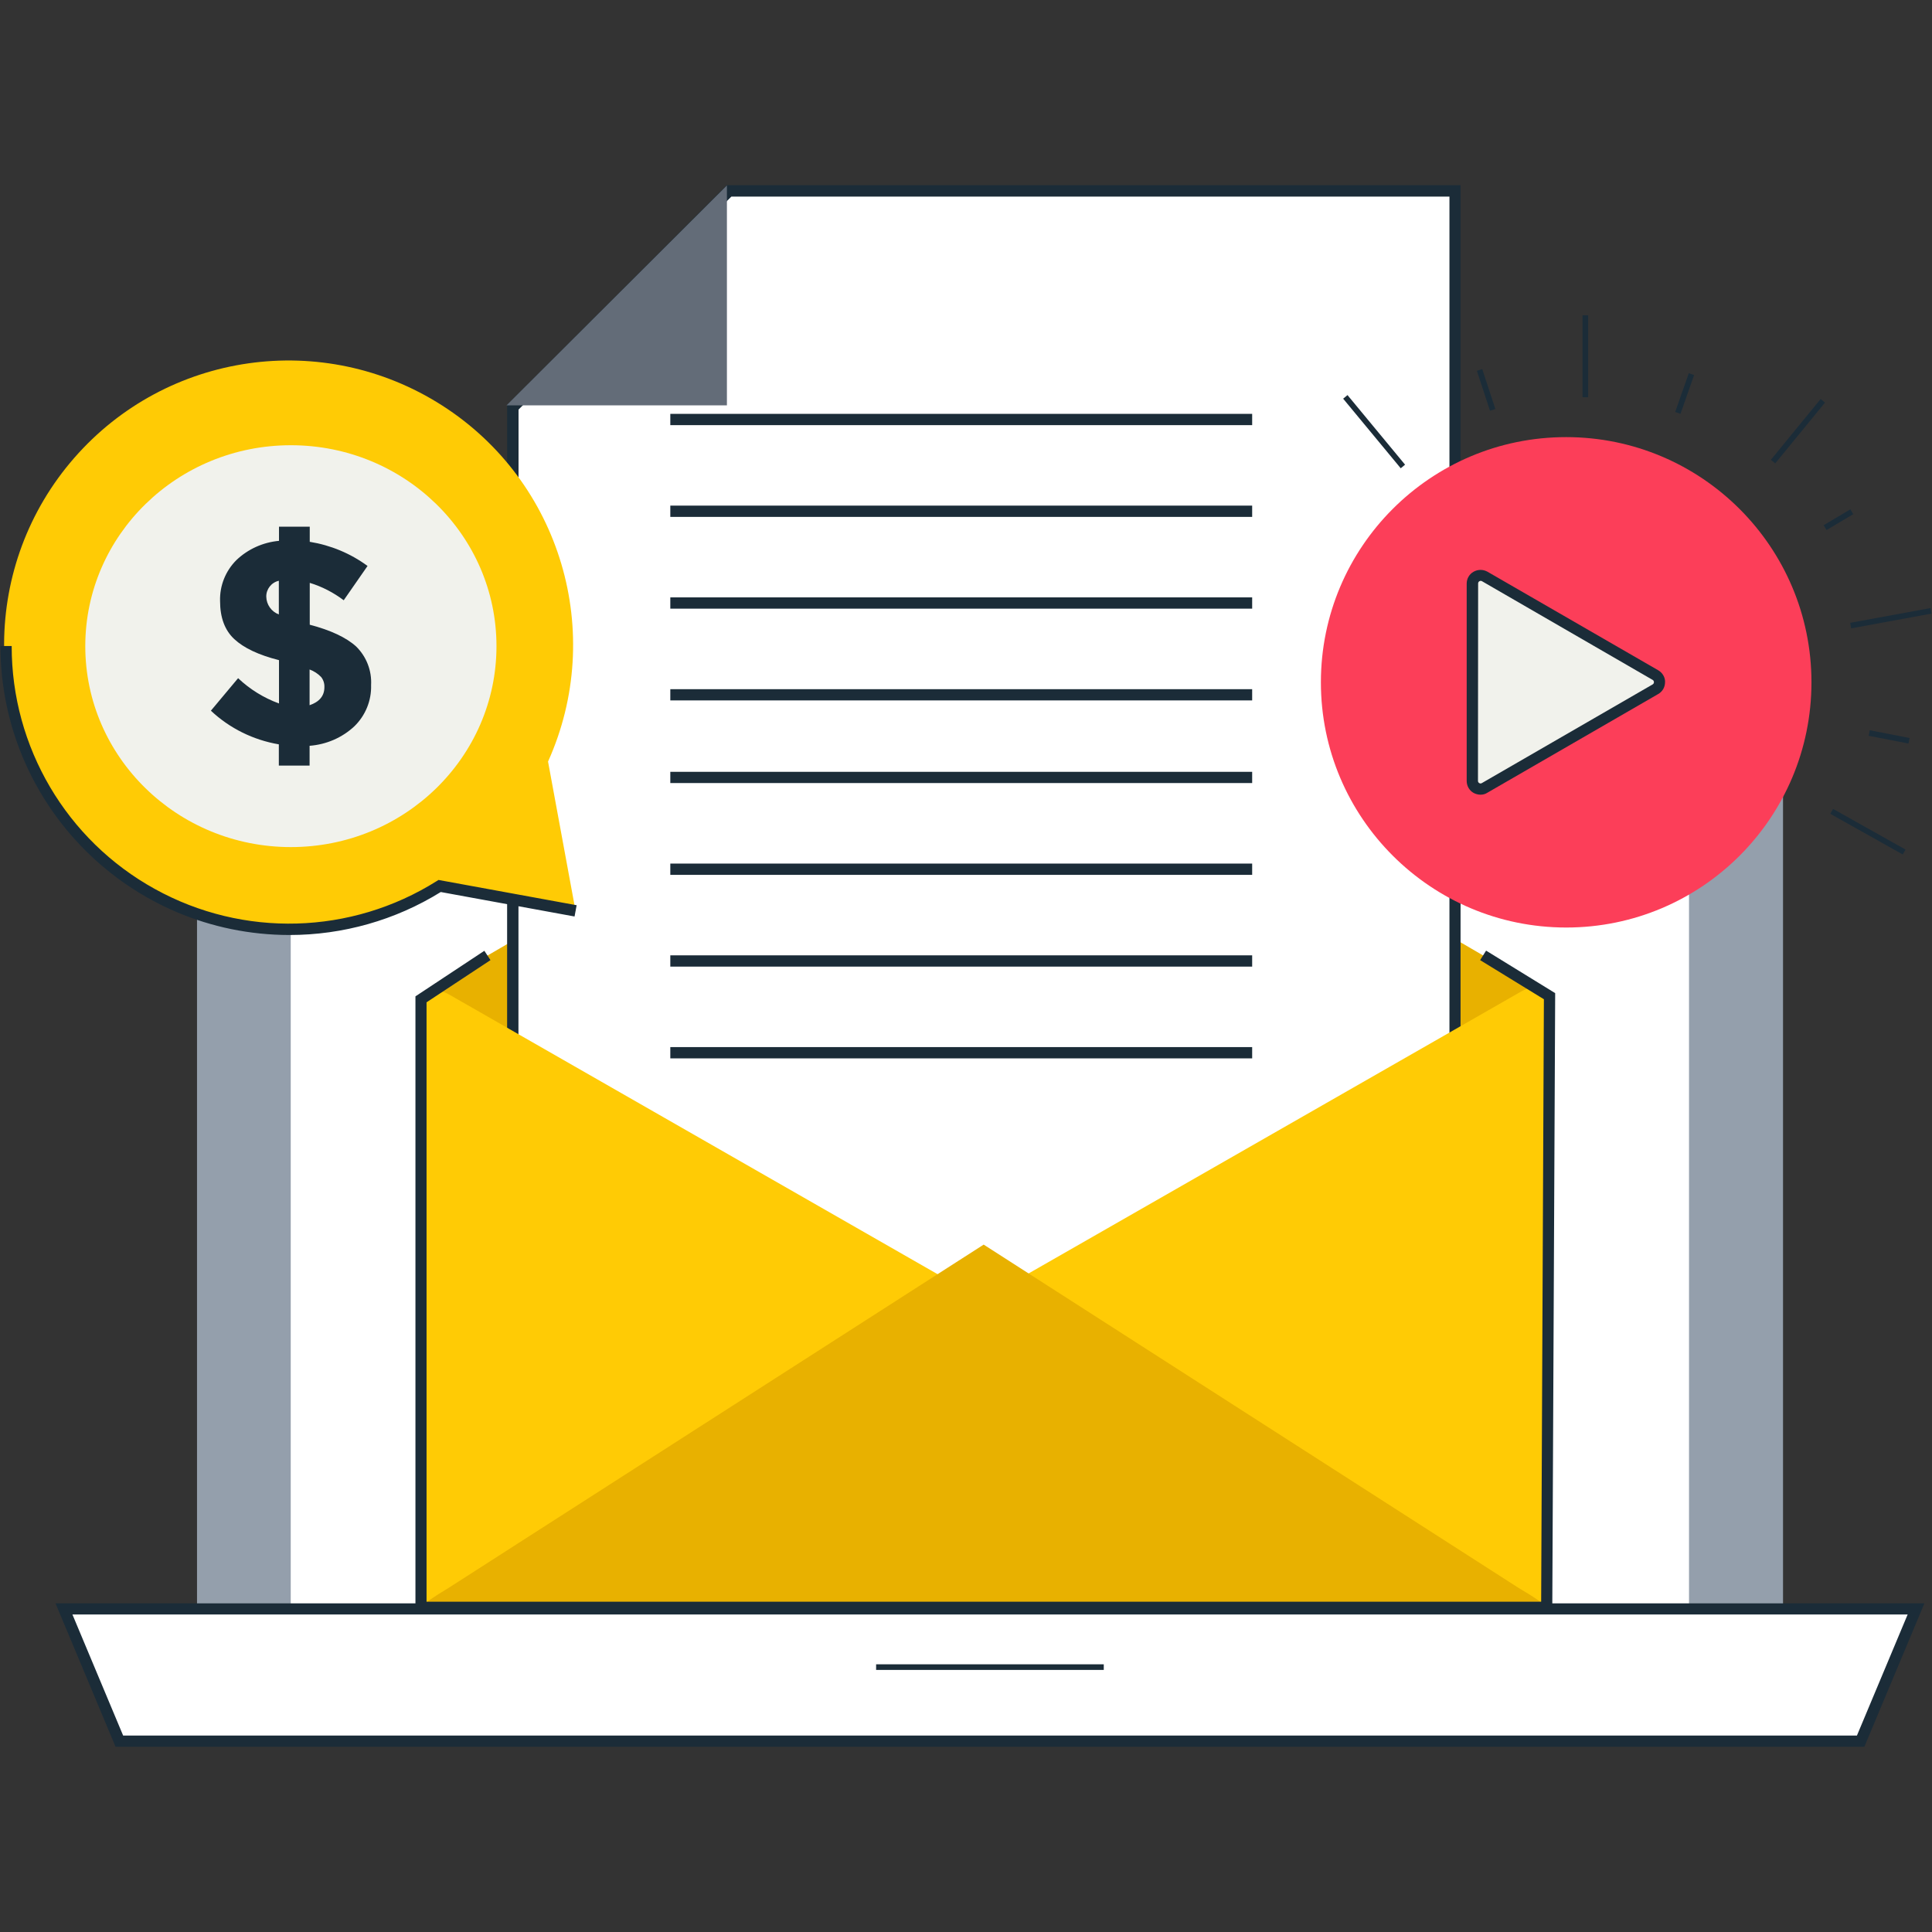 <svg xmlns="http://www.w3.org/2000/svg" xml:space="preserve" id="Camada_1" x="0" y="0" style="enable-background:new 174-204 1200 1200" version="1.1" viewBox="174 -204 1200 1200"><rect x="174" y="-204" width="1200" height="1200" fill="#333333" stroke="none"/><style type="text/css">.st0{display:none}.st1{fill:#fff}.st2{display:inline}.st3{fill:#636c78}.st4{fill:#1b2c38}.st5{fill:#e8e9e1}.st6{fill:#fc3e59}.st7{fill:#27c7cd}.st8{fill:#d8d8d8}.st9{fill:#ffcb05}.st10{opacity:.1;fill:#1b2c38;enable-background:new}.st11{display:none;fill:#fff}.st12{fill:#949fac}.st13{fill:#e8b100}.st14{fill:#f1f2ec}</style><g id="fa209ca7-0038-48b9-95aa-4981d9606445" class="st0" transform="translate(540 540)"><path d="M-306-684H774V396H-306z" class="st1" vector-effect="non-scaling-stroke"/></g><g class="st0" transform="translate(540 600)"><g class="st2"><g transform="translate(1.99 46.36)"><path d="M-314-440.2H773.1c1.8 0 3.3 1.5 3.3 3.3V234c0 1.8-1.5 3.3-3.3 3.3H-314c-1.8 0-3.3-1.5-3.3-3.3v-671c0-1.8 1.5-3.2 3.3-3.2z" class="st3" vector-effect="non-scaling-stroke"/></g><g transform="translate(1.97 46.36)"><path d="M773 240.4H-314.1c-3.6 0-6.5-2.9-6.5-6.5V-437c0-3.6 2.9-6.5 6.5-6.5H773c3.6 0 6.5 2.9 6.5 6.5v670.9c0 3.6-2.9 6.5-6.5 6.5zM-314.1-437v670.9H773V-437H-314.1z" class="st4" vector-effect="non-scaling-stroke"/></g><g transform="translate(1.07 42.6)"><path d="M-263.3-374.6h981.4v529.2h-981.4v-529.2z" class="st5" vector-effect="non-scaling-stroke"/></g><g transform="translate(2.76 147.4)"><path d="M761.9 171.4H-305.5c-25.6 0-47.5-18.6-51.6-43.9l-7.6-46.4h1192l-6.5 40.3c-4.8 28.9-29.7 50-58.9 50z" class="st1" vector-effect="non-scaling-stroke"/></g><g transform="translate(2.76 147.4)"><path d="M761.9 174.6H-305.5c-27.3.1-50.5-19.7-54.8-46.6l-8.2-50.2H831.1l-7.3 44.1c-4.8 30.5-31.1 52.8-61.9 52.7zM-360.9 84.4l7 42.6c3.8 23.8 24.4 41.2 48.4 41.1H762.1c27.6.1 51.1-19.9 55.5-47.2l5.8-36.6H-360.9z" class="st4" vector-effect="non-scaling-stroke"/></g><g transform="translate(2.56 144.29)"><path d="M151 116h159.7v6.5H151V116z" class="st4" vector-effect="non-scaling-stroke"/></g><g transform="translate(1.04 -17.88)"><path d="M616.6 216h-778.5v-895.3c0-16.4 13.3-29.6 29.6-29.6h712.7c9.6 0 18.8 3.8 25.5 10.6 6.8 6.8 10.6 16 10.6 25.5V216z" class="st1" vector-effect="non-scaling-stroke"/></g><g transform="translate(1.04 -146.54)"><path d="M608.7-493.6h-770.6v-54.1c0-17.5 14.2-31.8 31.8-31.8h715c8.4 0 16.5 3.3 22.4 9.3 5.9 5.9 9.3 14 9.3 22.4v46.3c0 2.1-.8 4.1-2.3 5.6-1.5 1.5-3.5 2.3-5.6 2.3z" class="st6" vector-effect="non-scaling-stroke"/></g><g transform="translate(-49.32 -65.55)"><path d="M-66-523.1h359.6v338.5H-66v-338.5z" class="st7" vector-effect="non-scaling-stroke"/></g><g transform="translate(-88.26 -146.39)"><path d="M-3-536.4c.1 4.1-2.3 7.8-6 9.4-3.7 1.6-8.1.8-11-2-2.9-2.8-3.8-7.2-2.3-10.9 1.5-3.8 5.2-6.2 9.3-6.2 5.5-.1 9.9 4.3 10 9.7zm39 0c.1 4.1-2.3 7.8-6 9.4-3.7 1.6-8.1.8-11-2-2.9-2.8-3.8-7.2-2.3-10.9 1.5-3.8 5.2-6.2 9.3-6.2 5.4-.1 9.9 4.3 10 9.7zm39 0c.1 4.1-2.3 7.8-6 9.4-3.7 1.6-8.1.8-11-2-2.9-2.8-3.8-7.1-2.3-10.9 1.5-3.8 5.2-6.2 9.2-6.2 5.5-.1 9.9 4.3 10.1 9.7z" class="st1" vector-effect="non-scaling-stroke"/></g><g transform="translate(-.03 -6.47)"><path d="M258.5-497.7h305.2v16.9H258.5v-16.9zm0 49.7h305.2v16.9H258.5V-448zm0 49.8h305.2v16.9H258.5v-16.9zm0 49.7h305.2v16.9H258.5v-16.9zm0 49.7h210.9v16.9H258.5v-16.9zm0-283.5h305.2v42.2H258.5v-42.2zm-372.2 418.5h677.4v16.9h-677.4v-16.9zm63.9 57.6h548v16.9h-548v-16.9zm0 57.6h548v16.9h-548v-16.9zm0 57.5h548v16.9h-548V8.9zm0 57.6h548v16.9h-548V66.5zm0 57.5h274v16.9h-274V124z" class="st8" vector-effect="non-scaling-stroke"/></g><g transform="translate(1.04 -18.38)"><path d="M619.9 216.5h-6.5v-892.6c0-16-13-29-29-29h-713.9c-16 0-29 13-29 29v892.6h-6.5v-892.6c0-19.6 15.9-35.5 35.5-35.5h713.9c19.6 0 35.5 15.9 35.5 35.5v892.6z" class="st4" vector-effect="non-scaling-stroke"/></g><g transform="translate(2.53 -133.34)"><path d="M-153.7-510h768.8v6.5h-768.8v-6.5z" class="st4" vector-effect="non-scaling-stroke"/></g><g transform="translate(-47.37 -61.01)"><path d="M208.1-343.7c0 36.3-21.9 69.1-55.4 83-33.6 13.9-72.2 6.2-97.9-19.5-25.7-25.7-33.4-64.3-19.5-97.9s46.7-55.5 83-55.4c49.5 0 89.7 40.2 89.8 89.8z" class="st9" vector-effect="non-scaling-stroke"/></g><g transform="translate(-47.36 -61)"><path d="M114.1-302.8v-7.3c-8.7-1.5-16.8-5.4-23.2-11.4l9.2-11.2c4 3.8 8.8 6.8 14 8.7v-14.8c-5.6-1.1-10.9-3.6-15.3-7.2-3.4-3.5-5.2-8.2-4.8-13-.2-5.2 1.8-10.3 5.5-14 4-3.8 9.1-6.1 14.6-6.5v-4.8h10.5v5c7.1 1.2 13.9 4 19.8 8.2l-8.2 11.7c-3.5-2.6-7.4-4.6-11.6-6v14.3c5.8 1.2 11.2 3.8 15.8 7.5 3.6 3.4 5.4 8.3 5.1 13.2.2 5.3-1.9 10.4-5.7 14.1-4.2 3.8-9.6 6.1-15.2 6.5v7h-10.5zm0-63.1c-2.5.6-4.3 2.9-4.3 5.5 0 2.7 1.7 5.1 4.3 6.1v-11.6zm15.6 36.2c0-1.2-.3-2.5-1.1-3.5-1.1-1.2-2.5-2-4-2.6v12.2c3-.5 5.2-3.1 5.1-6.1z" class="st4" vector-effect="non-scaling-stroke"/></g><g transform="translate(-47.23 -107.13)"><path d="M133-466h6.5v47.5H133V-466z" class="st4" vector-effect="non-scaling-stroke"/></g><g transform="matrix(.5 -.87 .87 .5 -21.3 -107.54)"><path d="M428-73.1h95v6.5h-95v-6.5z" class="st4" vector-effect="non-scaling-stroke"/></g><g transform="matrix(.87 -.5 .5 .87 -8.91 -85.12)"><path d="M351-245.4h47.5v6.5H351v-6.5z" class="st4" vector-effect="non-scaling-stroke"/></g><g transform="rotate(-90 -30.47 -33.4)"><path d="M346.9 184.2h6.5v95h-6.5v-95z" class="st4" vector-effect="non-scaling-stroke"/></g><g transform="translate(-47.09 -19.56)"><path d="M120.6-271.5h6.5v47.5h-6.5v-47.5z" class="st4" vector-effect="non-scaling-stroke"/></g><g transform="rotate(-59.3 -53.485 54.34)"><path d="M198.3-78.6h95v6.5h-95v-6.5z" class="st4" vector-effect="non-scaling-stroke"/></g><g transform="rotate(-30.7 -118.812 133.6)"><path d="M159.7-244.5h45.5v6.5h-45.5v-6.5z" class="st4" vector-effect="non-scaling-stroke"/></g><g transform="rotate(-89.4 -81.334 17.49)"><path d="M347.2-47h6.5v95h-6.5v-95z" class="st4" vector-effect="non-scaling-stroke"/></g><g transform="rotate(-62 -113.67 27.585)"><path d="M365.5-180.9h6.5v46.2h-6.5v-46.2z" class="st4" vector-effect="non-scaling-stroke"/></g><g transform="rotate(-29.5 -242.203 82.15)"><path d="M272.9-408.7h6.5v95h-6.5v-95z" class="st4" vector-effect="non-scaling-stroke"/></g><g transform="translate(-17.9 -29.66)"><path d="m203.7-279.4 75.5 90-31.4 26.3-75.4-90-21.5 59.5-60.7-189.3L266-290.2l-62.3 10.8z" class="st10" vector-effect="non-scaling-stroke"/></g><g transform="translate(-15.41 -31.91)"><path d="m209.8-287.5 83.1 83.1-29 29-83.1-83.1-16.2 61.1-76.9-183.3 183.3 77-61.2 16.2z" class="st4" vector-effect="non-scaling-stroke"/></g><g transform="translate(69.31 -.76)"><circle cx="381.3" cy="-207.8" r="104.8" class="st10" vector-effect="non-scaling-stroke"/></g><g transform="matrix(.92 -.38 .38 .92 70.88 -4.63)"><circle cx="440.4" cy="-53.5" r="91.1" class="st9" vector-effect="non-scaling-stroke"/></g><g transform="translate(70.88 -4.63)"><path d="M384.9-122.1c-52.1 0-94.4-42.3-94.4-94.4s42.3-94.4 94.4-94.4 94.4 42.3 94.4 94.4-42.3 94.4-94.4 94.4zm0-182.3c-48.5 0-87.9 39.3-87.9 87.9 0 48.5 39.3 87.9 87.9 87.9s87.9-39.3 87.9-87.9c-.1-48.5-39.4-87.9-87.9-87.9z" class="st4" vector-effect="non-scaling-stroke"/></g><g transform="translate(70.9 -4.62)"><path d="M380.6-175.1v-7.4c-8.8-1.5-17-5.5-23.6-11.6l9.4-11.4c4.1 3.9 8.9 6.9 14.2 8.8v-15c-5.7-1.1-11-3.6-15.5-7.3-3.5-3.5-5.3-8.3-4.9-13.2-.2-5.3 1.9-10.4 5.6-14.2 4-3.8 9.3-6.2 14.8-6.7v-4.9h10.7v5.1c7.2 1.1 14.1 4 20 8.3l-8.1 11.9c-3.6-2.7-7.5-4.7-11.8-6.1v14.5c5.9 1.2 11.4 3.8 16 7.6 3.6 3.5 5.5 8.4 5.2 13.4.2 5.4-1.9 10.6-5.8 14.3-4.3 3.9-9.7 6.3-15.5 6.7v7.1h-10.7zm0-63.9c-2.6.6-4.4 2.9-4.3 5.5.1 2.7 1.8 5.2 4.3 6.2V-239zm15.9 36.6c0-1.3-.3-2.5-1.1-3.5-1.1-1.2-2.5-2.1-4-2.6v12.4c2.9-.6 5.1-3.2 5.1-6.3z" class="st4" vector-effect="non-scaling-stroke"/></g><g transform="rotate(-49.5 -17.522 -194.78)"><circle cx="650.5" cy="160.8" r="127.1" class="st10" vector-effect="non-scaling-stroke"/></g><g transform="translate(145.87 -84.61)"><path d="M649.7-341.8c-30.4 52.9-97.9 71.1-150.8 40.7-52.9-30.4-71.1-97.9-40.7-150.8 30.4-52.9 97.9-71.1 150.8-40.7 52.9 30.4 71.1 97.9 40.7 150.8z" class="st9" vector-effect="non-scaling-stroke"/></g><g transform="translate(145.88 -84.61)"><path d="M553.7-283.2c-51.4-.1-96.4-34.7-109.6-84.4s8.5-102.1 53-127.8c44.5-25.7 100.8-18.3 137.2 18 36.4 36.3 43.9 92.6 18.2 137.1-20.3 35.4-58 57.1-98.8 57.1zm.4-220.8c-52.1-.1-96.6 37.3-105.7 88.5-9.1 51.3 20 101.6 69 119.4 48.9 17.8 103.6-2.2 129.5-47.3 19.1-33.1 19-73.9-.1-107-19.2-33.2-54.5-53.6-92.7-53.6z" class="st4" vector-effect="non-scaling-stroke"/></g><g transform="translate(146.19 -84.36)"><path d="m524.2-356.1 4.4-7.7c-8.4-6.9-14.5-16-17.8-26.3l16.7-6.3c2 6.5 5.3 12.6 9.8 17.8l9-15.8c-5.3-4.6-9.4-10.5-11.9-17.1-1.5-5.8-.5-11.9 2.8-16.9 3-5.7 8.3-9.8 14.5-11.5 6.5-1.6 13.4-.9 19.5 1.9l3-5.2 11.2 6.5-3.1 5.4c6.9 5.6 12.4 12.8 16 20.9l-15.9 7.5c-2.1-5-5.1-9.5-8.7-13.5l-8.8 15.3c5.4 4.8 9.7 10.9 12.3 17.6 1.7 5.8.7 12.1-2.6 17.2-3.1 5.7-8.4 9.9-14.7 11.5-6.8 1.6-14 .8-20.3-2.2l-4.3 7.4-11.1-6.5zm38.6-67.2c-3.1-.9-6.4.4-7.9 3.3-1.6 2.9-1.3 6.5.8 9l7.1-12.3zm-5.5 48.1c.8-1.3 1.2-2.9 1-4.4-.5-1.9-1.4-3.7-2.7-5.2l-7.5 13c3.5 1.3 7.4-.2 9.2-3.4z" class="st4" vector-effect="non-scaling-stroke"/></g><g transform="translate(51.38 -82.18)"><path d="M396.4-430.3c15.7 22.5 16.4 52.2 1.6 75.3-14.7 23.1-42 35.1-69 30.3-27-4.8-48.5-25.4-54.4-52.1-5.9-26.8 4.9-54.5 27.4-70.2 30.7-21.4 73-13.9 94.4 16.7z" class="st10" vector-effect="non-scaling-stroke"/></g><g transform="translate(50.78 -84.81)"><path d="M387.8-431.1c13.7 19.5 14.2 45.4 1.4 65.5-12.8 20.1-36.5 30.5-59.9 26.4-23.5-4.1-42.1-22-47.3-45.3s4.2-47.3 23.8-61c26.6-18.7 63.3-12.3 82 14.4z" class="st9" vector-effect="non-scaling-stroke"/></g><g transform="translate(50.75 -84.82)"><path d="M339.7-335.2c-29.5.1-55.1-20.6-61.1-49.5s9.2-58.1 36.3-69.7c27.1-11.7 58.7-2.6 75.6 21.6 13.2 19 14.8 43.7 4.1 64.2-10.6 20.5-31.8 33.4-54.9 33.4zm-.3-117.8c-20.8 0-39.8 11.6-49.4 30-9.6 18.4-8.1 40.6 3.8 57.6 11.1 17 30.6 26.5 50.8 25 20.2-1.6 38-14 46.4-32.5 8.4-18.5 6.1-40.1-6.1-56.3-8.4-12.1-21.3-20.3-35.8-22.8-3.1-.6-6.4-1-9.7-1z" class="st4" vector-effect="non-scaling-stroke"/></g><g transform="translate(50.9 -84.99)"><path d="m352.6-373.7-2.7-3.9c-5.2 2.5-11 3.4-16.8 2.6l.7-9.5c3.6.5 7.3.3 10.8-.6L339-393c-3.4 1.5-7.2 2.1-10.9 1.9-3.1-.6-5.9-2.5-7.5-5.2-2-2.8-2.9-6.2-2.3-9.6.7-3.5 2.6-6.7 5.4-9l-1.8-2.6 5.7-4 1.9 2.7c4.3-2.1 9-3.1 13.7-3v9.5c-2.9-.1-5.8.3-8.5 1.2l5.4 7.7c3.6-1.5 7.4-2.2 11.3-2 3.2.5 6 2.4 7.7 5.2 2.1 2.8 2.9 6.3 2.2 9.8-.8 3.6-2.8 6.9-5.7 9.3l2.6 3.7-5.6 3.7zm-23.8-33.8c-1.1 1.3-1.2 3.1-.3 4.5 1 1.4 2.9 2.1 4.6 1.7l-4.3-6.2zm22 13.5c-.5-.7-1.1-1.2-1.9-1.5-1-.3-2.1-.3-3.1 0l4.6 6.5c1.3-1.3 1.5-3.4.4-5z" class="st4" vector-effect="non-scaling-stroke"/></g></g></g><path d="M-954.2-103.5h883.1v883.1h-883.1z" class="st11"/><g><g transform="translate(.47 70.68)"><path d="M295.9 117.8H1281v674.5H295.9V117.8z" class="st12" vector-effect="non-scaling-stroke"/></g><g transform="translate(.48 70.68)"><path d="M354.1 178.3h868.5v553.3H354.1V178.3z" class="st1" vector-effect="non-scaling-stroke"/></g><g transform="translate(.47 160.07)"><path d="M1329.2 717.5H247.6l-34.4-82.2h1150.4l-34.4 82.2z" class="st1" vector-effect="non-scaling-stroke"/></g><g transform="translate(.48 160.07)"><path d="M1331.5 720.9H245.3L208 631.8h1160.8l-37.3 89.1zm-1081.5-7h1076.9l31.5-75.2H218.5l31.5 75.2z" class="st4" vector-effect="non-scaling-stroke"/></g><g transform="translate(.47 158.63)"><path d="M717.7 671.1h141.4v3.5H717.7v-3.5z" class="st4" vector-effect="non-scaling-stroke"/></g><g transform="translate(-.44 92.4)"><path d="M448.7 315.6h674.8V702H448.7V315.6z" class="st13" vector-effect="non-scaling-stroke"/></g><g transform="translate(-.35 10.45)"><path d="M1136.8 405c0 1.1-9 2-20.1 2H456.1c-11.1 0-20.1-.9-20.1-2s7.8-6.5 17.4-12.1L768.9 209c10.9-5.6 23.9-5.6 34.8 0l315.7 183.9c9.6 5.5 17.4 11 17.4 12.1z" class="st13" vector-effect="non-scaling-stroke"/></g><g transform="translate(-.61 3.03)"><path d="M627.4-88.4 493.1 46v617.3h585.2V-88.4H627.4z" class="st1" vector-effect="non-scaling-stroke"/></g><g transform="translate(-.62 3)"><path d="M1081.8 666.7H489.6V44.4L626-92h455.8v758.7zm-585.2-7h578.3V-84.9h-446L496.7 47.4l-.1 612.3z" class="st4" vector-effect="non-scaling-stroke"/></g><g transform="translate(-66.2 -86.43)"><path d="M691.7 134.2V-2.4L554.8 134.2h136.9z" class="st3" vector-effect="non-scaling-stroke"/></g><g transform="translate(-.38 92.89)"><path d="M435.9 330.6v360.7c0 10.9 7.8 15.3 17.4 9.8l314.9-180.2c9.6-5.5 9.6-14.4 0-19.8L453.3 320.8c-9.6-5.5-17.4-1.1-17.4 9.8zm367 189.3L1119.3 701c9.6 5.5 17.4 1.1 17.4-9.8V328.7c0-11-7.8-15.3-17.4-9.8L802.9 500c-9.7 5.4-9.7 14.4 0 19.9z" class="st9" vector-effect="non-scaling-stroke"/></g><g transform="translate(-.63 115.85)"><path d="M436.1 678.5c0 1.1 9 2 20.1 2h658.9c11.1 0 20.1-.9 20.1-2s-7.8-6.5-17.4-12.1L785.6 453.2 453.3 666.4c-9.4 5.6-17.2 11-17.2 12.1z" class="st13" vector-effect="non-scaling-stroke"/></g><g transform="translate(-.36 41.85)"><path d="M1138.5 756H432.4V373l42.8-28.3 3.8 5.8-39.7 26.2V749h692.3l1.7-374.2-39.6-24.3 3.7-5.9 42.9 26.4v2l-1.8 383zM590.7 182.2h361.4v7H590.7v-7zm0-57h361.4v7H590.7v-7zm0-57h361.4v7H590.7v-7zm0-57h361.4v7H590.7v-7z" class="st4" vector-effect="non-scaling-stroke"/></g><g transform="translate(-4.66 24.28)"><path d="M595 422.1h361.4v7H595v-7zm0-57h361.4v7H595v-7zm0-57h361.4v7H595v-7zm0-57h361.4v7H595v-7z" class="st4" vector-effect="non-scaling-stroke"/></g><g transform="translate(-124.6 -23.97)"><path d="M656.1 385.8 639 293c35.9-79.8 8-174-65.8-221.2s-170.9-33.4-228.5 32.6-58.1 164.2-1.3 230.8 153.9 81.5 228.1 35.1l84.6 15.5z" class="st9" vector-effect="non-scaling-stroke"/></g><g transform="translate(-124.84 2.05)"><path d="M478.6 374.7c-99.1-.1-179.3-80.4-179.5-179.5h7c-.1 62.7 34 120.6 88.9 150.9 54.9 30.4 122 28.5 175.1-4.9l1.1-.7 85.8 15.7-1.3 7-83.1-15.2c-28.2 17.5-60.8 26.7-94 26.7z" class="st4" vector-effect="non-scaling-stroke"/></g><g transform="translate(-124.43 -23.76)"><ellipse cx="479.1" cy="221.1" class="st14" rx="127.7" ry="124.8" vector-effect="non-scaling-stroke"/></g><g transform="translate(-124.41 -23.77)"><path d="M471.6 295.3v-13.2c-15.8-2.7-30.5-9.9-42.2-20.9l16.9-20.2c7.3 6.9 16 12.3 25.4 15.7v-26.9c-12.7-3.2-21.9-7.6-27.8-13.1-5.9-5.5-8.8-13.4-8.8-23.6-.3-9.5 3.4-18.7 10.1-25.4 7.2-6.9 16.6-11.1 26.5-12v-8.8h19.1v9.4c13 2.1 25.3 7.2 35.9 15l-14.8 21.3c-6.4-4.8-13.5-8.5-21.1-10.8v26c13 3.4 22.6 7.9 28.8 13.5 6.4 6.3 9.8 15 9.3 24 .3 9.6-3.5 18.9-10.4 25.6-7.6 7.1-17.4 11.3-27.8 12.1v12.3h-19.1zm0-114.8c-4.6 1-7.9 5.2-7.8 9.9.1 4.9 3.2 9.3 7.8 11v-20.9zm28.3 66.1c.1-2.3-.6-4.5-2-6.3-2-2.1-4.5-3.7-7.2-4.7v22.2c6.1-2.1 9.2-5.8 9.2-11.2z" class="st4" vector-effect="non-scaling-stroke"/></g><g transform="translate(103.43 -17.3)"><path d="M1195.7 237.1c0 84.1-68.2 152.3-152.3 152.3S891 321.2 891 237.1s68.2-152.3 152.3-152.3 152.4 68.2 152.4 152.3z" class="st6" vector-effect="non-scaling-stroke"/></g><g transform="translate(103.44 -17.3)"><path d="m1099 232.7-106.1-61.3c-1.6-.9-3.5-.9-5.1 0-1.6.9-2.5 2.6-2.5 4.4v122.5c0 1.8 1 3.5 2.6 4.4 1.6.9 3.5.9 5.1 0l106.1-61.3c1.6-.9 2.6-2.6 2.6-4.4-.1-1.7-1.1-3.4-2.7-4.3l-106.1-61.3c-1.6-.9-3.5-.9-5.1 0-1.6.9-2.5 2.6-2.5 4.4v122.5c0 1.8 1 3.5 2.6 4.4 1.6.9 3.5.9 5.1 0l106.1-61.3c1.6-.9 2.6-2.6 2.6-4.4-.1-1.7-1.1-3.4-2.7-4.3z" class="st14" vector-effect="non-scaling-stroke"/></g><g transform="translate(103.39 -17.3)"><path d="M990.2 306.9c-1.5 0-3-.4-4.3-1.1-2.7-1.5-4.3-4.4-4.3-7.4V175.8c0-3.1 1.6-5.9 4.3-7.4 2.7-1.5 5.9-1.5 8.6 0l106.2 61.3c2.3 1.4 3.9 3.8 4.1 6.5v.8c0 3.1-1.6 5.9-4.3 7.4l-106.1 61.3c-1.2.8-2.7 1.2-4.2 1.2zm-1.6-8.6c0 .6.3 1.1.8 1.4.5.3 1.1.3 1.6 0l106.1-61.3c.5-.3.8-.8.8-1.4 0-.6-.3-1.1-.8-1.4l-106-61.3c-.5-.3-1.1-.3-1.6 0s-.8.8-.8 1.4l-.1 122.6z" class="st4" vector-effect="non-scaling-stroke"/></g><g transform="translate(106.85 -75.56)"><path d="M1050.1 67.4h3.5v50.9h-3.5V67.4z" class="st4" vector-effect="non-scaling-stroke"/></g><g transform="rotate(-18.2 -171.333 -313.538)"><path d="M922 403.7h3.5v26.1H922v-26.1z" class="st4" vector-effect="non-scaling-stroke"/></g><g transform="rotate(-39.6 -52.183 -127.534)"><path d="M655.8 680.3h3.5v56.1h-3.5v-56.1z" class="st4" vector-effect="non-scaling-stroke"/></g><g transform="rotate(-60.7 86.894 -129.074)"><path d="M310.4 1149h3.5v51.6h-3.5V1149z" class="st4" vector-effect="non-scaling-stroke"/></g><g transform="rotate(-79 75.65 -101.28)"><path d="M-31.9 1202.2h3.5v25.2h-3.5v-25.2z" class="st4" vector-effect="non-scaling-stroke"/></g><g transform="matrix(.98 -.18 .18 .98 161.44 -28.75)"><path d="M1108.4 419.5h50.9v3.5h-50.9v-3.5z" class="st4" vector-effect="non-scaling-stroke"/></g><g transform="rotate(-30.7 -8.14 -300.136)"><path d="M906.8 734.3h19.3v3.5h-19.3v-3.5z" class="st4" vector-effect="non-scaling-stroke"/></g><g transform="rotate(-50.7 5.74 -182.904)"><path d="M604.3 966h48.8v3.5h-48.8V966z" class="st4" vector-effect="non-scaling-stroke"/></g><g transform="matrix(.33 -.94 .94 .33 124.6 -68.9)"><path d="M248 1072.4h25.6v3.5H248v-3.5z" class="st4" vector-effect="non-scaling-stroke"/></g></g></svg>